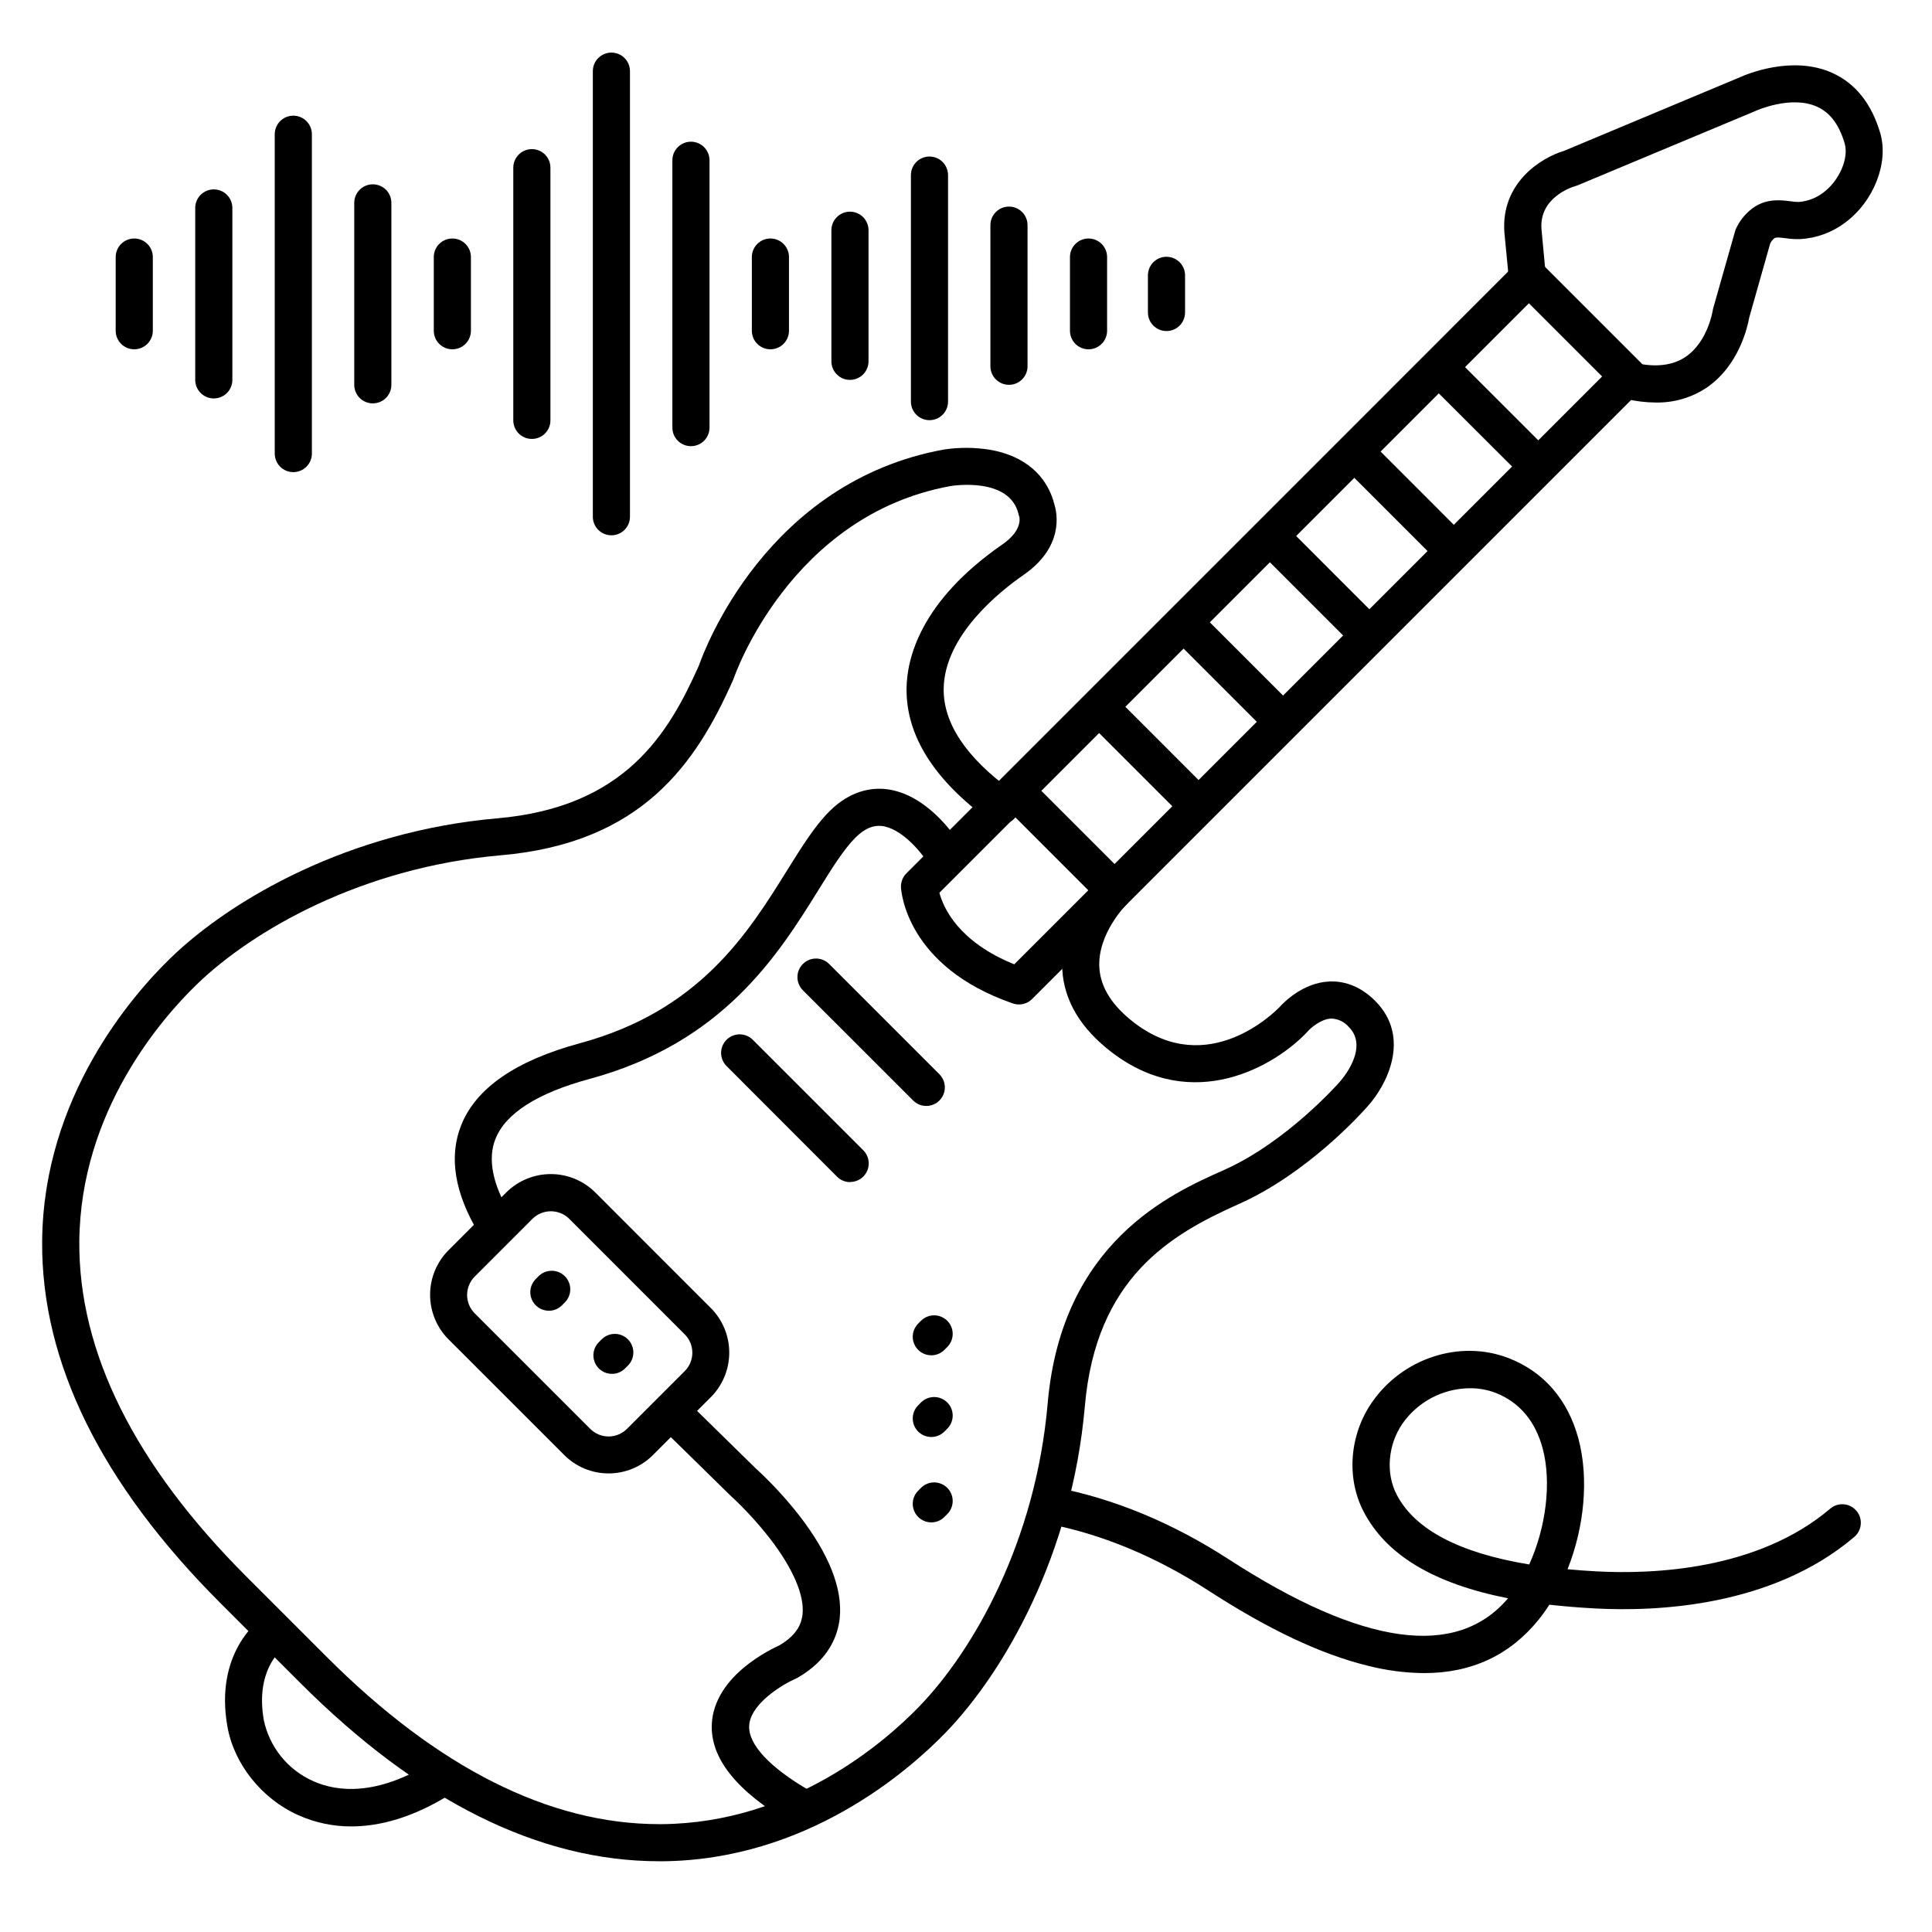 <?xml version="1.0" encoding="UTF-8"?>
<!-- Uploaded to: SVG Repo, www.svgrepo.com, Generator: SVG Repo Mixer Tools -->
<svg fill="#000000" width="800px" height="800px" version="1.1" viewBox="144 144 512 512" xmlns="http://www.w3.org/2000/svg">
 <g>
  <path d="m521.41 587.39c-5.055-0.047-10.082-0.707-14.977-1.965-12.43-3.059-26.234-9.574-42.203-19.918-13.836-8.965-28.164-14.918-42.566-17.711-1.305-0.227-2.461-0.965-3.211-2.051-0.75-1.086-1.035-2.426-0.785-3.723 0.246-1.297 1.008-2.441 2.106-3.172 1.098-0.73 2.445-0.992 3.738-0.719 15.664 3 31.164 9.418 46.07 19.07 35.492 22.996 60.406 26.48 74.066 10.363-19.68-3.879-32.316-11.473-38.277-22.984-4.606-8.855-3.769-20.203 2.137-28.832 8.09-11.809 23.332-16.816 36.23-11.855 9.359 3.602 15.742 10.98 18.559 21.352 2.824 10.539 1.566 23.477-2.883 34.617 2.465 0.234 5.031 0.426 7.695 0.57 14.879 0.797 42.707-0.285 61.922-16.621v-0.004c2.07-1.758 5.176-1.508 6.938 0.562 1.762 2.07 1.508 5.176-0.562 6.938-21.824 18.547-52.488 19.836-68.832 18.941-4.203-0.23-8.195-0.559-11.977-0.984h0.004c-0.867 1.363-1.812 2.68-2.824 3.938-7.625 9.445-17.801 14.188-30.367 14.188zm12.062-75.492c-7.125 0.066-13.781 3.582-17.848 9.438-3.816 5.598-4.438 13.125-1.484 18.754 4.793 9.258 16.582 15.457 35.117 18.508 4.41-9.664 5.992-21.719 3.562-30.77-1.969-7.312-6.199-12.262-12.586-14.762v0.004c-2.16-0.801-4.453-1.199-6.762-1.172z"/>
  <path d="m237.07 628.02c-4.805 0.012-9.562-0.996-13.953-2.953-9.691-4.301-17.094-13.531-18.852-23.52-3.465-19.582 8.383-28.152 8.855-28.535 2.215-1.574 5.285-1.059 6.863 1.156 1.574 2.215 1.059 5.289-1.156 6.863-0.395 0.305-7.211 5.707-4.922 18.785 1.508 7.223 6.414 13.27 13.168 16.234 6.199 2.754 16.727 4.094 31.488-5.164 2.301-1.445 5.34-0.754 6.785 1.551 1.445 2.301 0.75 5.336-1.551 6.781-10.41 6.606-19.387 8.801-26.727 8.801z"/>
  <path d="m414.03 410.19c-0.547 0-1.086-0.09-1.605-0.266-28.359-9.789-29.617-29.934-29.656-30.781v0.004c-0.062-1.406 0.477-2.769 1.484-3.75l161.45-161.46c1.922-1.918 5.035-1.918 6.957 0l26.352 26.352c1.922 1.922 1.922 5.039 0 6.957l-161.49 161.5c-0.926 0.926-2.18 1.445-3.484 1.445zm-21.078-29.598c1.043 3.938 5 12.969 19.836 18.961l155.79-155.78-19.406-19.402z"/>
  <path d="m318.69 637.25c-31.762 0-63.742-15.883-95.086-47.23l-21.203-21.195c-31.586-31.586-47.477-63.832-47.23-95.844 0.297-38.289 23.902-65.27 34.035-75.09 16.156-15.656 47.379-33.613 86.594-37.027 33.891-2.953 45.371-22.434 53.43-40.52 1.438-4.121 17.957-48.68 64.945-57.219h-0.004c4.062-0.609 8.199-0.586 12.254 0.078 9.055 1.586 15.094 6.762 17.031 14.582 0.68 2.223 2.547 11.141-8.207 18.578-6.309 4.367-20.988 16.039-21.164 30.16-0.117 9.113 5.902 18.184 17.957 26.973 1.09 0.754 1.828 1.918 2.051 3.227 0.219 1.309-0.098 2.648-0.879 3.719-0.785 1.074-1.969 1.781-3.281 1.969s-2.644-0.164-3.695-0.977c-14.762-10.773-22.148-22.562-21.992-35.031 0.098-7.742 3.523-22.984 25.406-38.129 5.117-3.543 4.625-6.769 4.457-7.418-0.094-0.195-0.156-0.406-0.188-0.621-2.363-9.91-17.406-7.527-18.047-7.418-42.508 7.734-57.258 50.461-57.406 50.895v-0.004c-0.047 0.148-0.102 0.293-0.168 0.434-9.84 22.23-24.188 43.297-61.656 46.523-36.625 3.199-65.633 19.809-80.578 34.293-9.238 8.965-30.781 33.535-31.047 68.102-0.199 29.277 14.68 59.152 44.34 88.809l21.207 21.207c29.422 29.422 59.039 44.34 88.137 44.34h0.66c34.578-0.277 59.168-21.816 68.133-31.066 14.469-14.891 30.992-43.828 34.152-80.473 3.719-42.707 32.699-55.586 46.633-61.777 16.777-7.449 30.504-23.125 30.652-23.273l-0.004 0.004c0.027-0.043 0.062-0.078 0.098-0.109 0.316-0.355 8.012-8.973 2.43-14.555h0.004c-1.16-1.359-2.832-2.172-4.617-2.242-2.746 0.078-5.481 2.488-6.297 3.406l-0.109 0.129c-8.512 9.062-30.297 21.855-51.809 5.41-8.195-6.269-12.605-13.609-13.105-21.797-0.828-13.52 9.645-23.941 10.098-24.375v0.004c1.957-1.773 4.961-1.684 6.812 0.199 1.848 1.883 1.883 4.891 0.074 6.816-0.078 0.078-7.754 7.805-7.164 16.809 0.336 5.195 3.453 10.086 9.258 14.523 19.59 14.988 37.344-2.953 38.602-4.281 0.895-0.984 6.043-6.414 13.246-6.672 3.019-0.109 7.527 0.699 11.957 5.117 9.77 9.77 2.953 22.633-2.106 28.121-1.113 1.27-15.637 17.586-34.035 25.762-18.148 8.086-37.828 19.562-40.777 53.637-3.426 39.191-21.324 70.355-36.93 86.465-9.84 10.145-36.82 33.762-75.117 34.055z"/>
  <path d="m356.07 627.75c-0.867-0.004-1.715-0.234-2.461-0.668-14.465-8.375-21.52-17.27-20.961-26.422 0.355-5.707 3.719-11.16 9.75-15.742h0.004c2.519-1.914 5.242-3.547 8.117-4.871 5.039-2.953 5.902-6.082 6.16-8.227 0.543-5.047-2.539-12.191-8.668-20.133h-0.004c-3.188-4.09-6.707-7.914-10.516-11.434l-0.168-0.156s-7.379-7.223-17.219-16.887h-0.004c-1.805-1.926-1.773-4.934 0.078-6.816 1.848-1.883 4.856-1.973 6.812-0.199 9.25 9.094 16.336 16.008 17.133 16.797h-0.004c4.203 3.844 8.082 8.031 11.594 12.516 7.988 10.293 11.621 19.484 10.824 27.324-0.492 4.594-2.856 11.09-11.305 15.863h-0.004c-0.156 0.09-0.32 0.168-0.488 0.234-3.051 1.32-11.809 6.414-12.203 12.348-0.297 4.981 5.41 11.121 16.07 17.289v0.004c1.93 1.113 2.867 3.387 2.289 5.539-0.578 2.152-2.531 3.644-4.762 3.641z"/>
  <path d="m275.15 473.32c-1.723 0-3.32-0.898-4.211-2.371-6.484-10.734-8.059-20.43-4.703-28.801 3.938-9.84 14.535-17.102 31.488-21.695 31.715-8.59 44.527-29.195 54.828-45.746 3.938-6.297 7.293-11.73 11.246-15.695 5.59-5.578 11.18-6.269 14.898-5.902 10.824 1.16 18.301 12.418 19.121 13.699l-0.004-0.008c0.719 1.098 0.965 2.438 0.691 3.719-0.273 1.281-1.047 2.398-2.148 3.109-1.102 0.707-2.441 0.945-3.723 0.664-1.277-0.281-2.391-1.062-3.094-2.168-1.555-2.391-6.711-8.688-11.918-9.238-2.32-0.234-4.566 0.758-6.887 3.059-3.16 3.16-6.258 8.148-9.84 13.922-10.617 17.062-25.16 40.441-60.613 50.047-13.844 3.75-22.238 9.094-24.965 15.863-2.144 5.363-0.809 12.102 3.996 20.055 0.914 1.52 0.941 3.414 0.066 4.957-0.871 1.547-2.508 2.5-4.281 2.5z"/>
  <path d="m389.48 437.09c-1.309 0-2.562-0.52-3.484-1.445l-29.227-29.215c-0.922-0.922-1.441-2.176-1.441-3.481-0.004-1.305 0.516-2.559 1.438-3.481 1.922-1.926 5.039-1.926 6.961-0.004l29.227 29.227v-0.004c1.41 1.406 1.832 3.523 1.07 5.363-0.758 1.84-2.555 3.039-4.543 3.039z"/>
  <path d="m369.3 457.28c-1.305-0.004-2.551-0.523-3.473-1.445l-29.227-29.266c-0.949-0.918-1.488-2.176-1.5-3.496-0.012-1.32 0.508-2.59 1.441-3.523 0.934-0.93 2.203-1.449 3.519-1.438 1.32 0.012 2.582 0.551 3.496 1.5l29.227 29.227c1.41 1.406 1.832 3.523 1.07 5.367-0.762 1.84-2.562 3.039-4.555 3.035z"/>
  <path d="m305.29 534.47c-4.438 0.004-8.688-1.766-11.809-4.922l-30.621-30.613v0.004c-3.125-3.137-4.879-7.383-4.879-11.809 0-4.426 1.754-8.672 4.879-11.809l15.289-15.301c3.137-3.125 7.383-4.879 11.809-4.879s8.672 1.754 11.809 4.879l30.613 30.621c3.125 3.137 4.879 7.383 4.879 11.809s-1.754 8.672-4.879 11.809l-15.301 15.301c-3.117 3.144-7.363 4.914-11.789 4.91zm-4.871-11.809c1.293 1.293 3.043 2.019 4.871 2.019 1.824 0 3.578-0.727 4.871-2.019l15.301-15.301c1.293-1.293 2.016-3.043 2.016-4.871 0-1.828-0.723-3.578-2.016-4.871l-30.613-30.621c-2.699-2.664-7.039-2.664-9.742 0l-15.301 15.312v-0.004c-1.293 1.293-2.016 3.047-2.016 4.871 0 1.828 0.723 3.582 2.016 4.871z"/>
  <path d="m582.73 250.67c-2.59-0.02-5.172-0.328-7.695-0.918-1.305-0.25-2.453-1.023-3.184-2.137-0.73-1.113-0.973-2.477-0.68-3.777 0.293-1.297 1.098-2.422 2.234-3.117 1.137-0.691 2.508-0.895 3.797-0.562 5.57 1.258 10.125 0.719 13.551-1.625 5.836-3.996 7.113-12.102 7.125-12.184l-0.004 0.004c0.031-0.215 0.078-0.43 0.137-0.641l5.816-20.477c0.105-0.367 0.25-0.719 0.434-1.051 1.098-2.188 2.742-4.051 4.773-5.414 3.512-2.195 6.965-1.75 9.496-1.426 0.727 0.113 1.457 0.172 2.191 0.176 2.32-0.18 4.539-1.02 6.398-2.422 4.269-3.129 6.887-9.102 5.746-13.059-1.465-5.008-3.867-8.207-7.34-9.77-6.887-3.109-16.109 1.055-16.207 1.094l-0.195 0.09-47.086 19.68c-0.188 0.078-0.383 0.145-0.582 0.195-0.984 0.285-9.594 3.051-8.945 11.434l1.16 12.359h0.004c0.168 1.324-0.207 2.66-1.039 3.699-0.832 1.043-2.051 1.703-3.379 1.828s-2.648-0.293-3.664-1.16c-1.012-0.867-1.629-2.109-1.711-3.441l-1.199-12.418c-0.984-13.156 9.711-19.836 15.793-21.648l46.75-19.562c1.426-0.648 13.656-5.902 24.324-1.113 6.16 2.773 10.449 8.148 12.742 15.98 2.293 7.832-1.711 18.145-9.379 23.762v0.004c-3.426 2.559-7.535 4.059-11.805 4.309-1.285 0.039-2.57-0.035-3.84-0.227-1.691-0.215-2.547-0.297-3.039 0-0.465 0.375-0.84 0.844-1.102 1.379l-5.57 19.68c-0.383 2.176-2.598 12.547-11.16 18.461-4.031 2.719-8.805 4.121-13.668 4.016z"/>
  <path d="m289.45 491.36c-1.988 0-3.781-1.199-4.543-3.035-0.762-1.836-0.344-3.949 1.059-5.359l0.699-0.699c0.918-0.949 2.176-1.488 3.496-1.5s2.59 0.508 3.523 1.441c0.934 0.934 1.453 2.199 1.441 3.519-0.012 1.32-0.555 2.582-1.504 3.496l-0.699 0.699c-0.918 0.926-2.168 1.445-3.473 1.438z"/>
  <path d="m306.17 508.09c-1.988 0-3.777-1.195-4.543-3.031-0.762-1.84-0.344-3.953 1.062-5.359l0.699-0.699c0.914-0.949 2.176-1.492 3.496-1.504 1.316-0.012 2.586 0.508 3.519 1.441s1.453 2.203 1.441 3.523c-0.012 1.32-0.551 2.578-1.5 3.496l-0.699 0.699c-0.918 0.922-2.172 1.441-3.477 1.434z"/>
  <path d="m390.8 503.17c-1.988 0-3.781-1.199-4.543-3.035-0.762-1.836-0.344-3.949 1.062-5.359l0.699-0.699h-0.004c0.918-0.949 2.18-1.488 3.496-1.5 1.32-0.012 2.59 0.508 3.523 1.441 0.934 0.934 1.453 2.199 1.441 3.519-0.012 1.32-0.555 2.578-1.504 3.496l-0.699 0.699h0.004c-0.922 0.926-2.172 1.441-3.477 1.438z"/>
  <path d="m390.8 524.82c-1.988 0-3.781-1.199-4.543-3.035-0.762-1.836-0.344-3.953 1.062-5.359l0.699-0.699h-0.004c0.918-0.949 2.18-1.488 3.496-1.5 1.32-0.012 2.59 0.508 3.523 1.441 0.934 0.93 1.453 2.199 1.441 3.519-0.012 1.32-0.555 2.578-1.504 3.496l-0.699 0.699h0.004c-0.922 0.926-2.172 1.441-3.477 1.438z"/>
  <path d="m390.8 547.45c-1.988-0.004-3.781-1.199-4.543-3.035-0.762-1.836-0.344-3.953 1.062-5.359l0.699-0.699h-0.004c0.918-0.949 2.18-1.492 3.496-1.504 1.32-0.008 2.59 0.508 3.523 1.441s1.453 2.203 1.441 3.523c-0.012 1.32-0.555 2.578-1.504 3.496l-0.699 0.699h0.004c-0.922 0.926-2.172 1.441-3.477 1.438z"/>
  <path d="m179.58 236.57c-2.719 0-4.922-2.203-4.922-4.918v-19.523c0-2.719 2.203-4.922 4.922-4.922s4.918 2.203 4.918 4.922v19.523c0 1.305-0.516 2.555-1.438 3.477-0.926 0.926-2.176 1.441-3.481 1.441z"/>
  <path d="m200.66 249.59c-2.719 0-4.922-2.203-4.922-4.922v-45.559c0-2.715 2.203-4.918 4.922-4.918 2.715 0 4.918 2.203 4.918 4.918v45.559c0 1.305-0.516 2.559-1.441 3.481-0.922 0.922-2.172 1.441-3.477 1.441z"/>
  <path d="m221.73 269.12c-2.719 0-4.918-2.203-4.918-4.918v-84.625c0-2.719 2.199-4.922 4.918-4.922s4.922 2.203 4.922 4.922v84.625c0 1.305-0.52 2.555-1.441 3.477-0.926 0.926-2.176 1.441-3.481 1.441z"/>
  <path d="m242.8 250.9c-2.719 0-4.922-2.203-4.922-4.922v-48.215c0-2.715 2.203-4.918 4.922-4.918 2.715 0 4.918 2.203 4.918 4.918v48.215c0 1.309-0.516 2.559-1.441 3.481-0.922 0.922-2.172 1.441-3.477 1.441z"/>
  <path d="m263.88 236.57c-2.719 0-4.922-2.203-4.922-4.918v-19.523c0-2.719 2.203-4.922 4.922-4.922 2.715 0 4.918 2.203 4.918 4.922v19.523c0 1.305-0.52 2.555-1.441 3.477-0.922 0.926-2.172 1.441-3.477 1.441z"/>
  <path d="m284.95 260.32c-2.719 0-4.922-2.203-4.922-4.922v-66.961c0-2.719 2.203-4.918 4.922-4.918s4.918 2.199 4.918 4.918v67.012c-0.023 2.699-2.219 4.871-4.918 4.871z"/>
  <path d="m306.03 285.86c-2.719 0-4.922-2.203-4.922-4.922v-118.08c0-2.719 2.203-4.922 4.922-4.922 2.715 0 4.918 2.203 4.918 4.922v118.08c0 1.305-0.516 2.559-1.441 3.481-0.922 0.922-2.172 1.441-3.477 1.441z"/>
  <path d="m327.11 262.24c-2.719 0-4.922-2.203-4.922-4.922v-70.848c0-2.715 2.203-4.918 4.922-4.918 2.715 0 4.918 2.203 4.918 4.918v70.848c0 1.305-0.52 2.559-1.441 3.481s-2.172 1.441-3.477 1.441z"/>
  <path d="m348.17 236.57c-2.719 0-4.922-2.203-4.922-4.918v-19.523c0-2.719 2.203-4.922 4.922-4.922 2.715 0 4.918 2.203 4.918 4.922v19.523c0 1.305-0.516 2.555-1.441 3.477-0.922 0.926-2.172 1.441-3.477 1.441z"/>
  <path d="m369.25 244.67c-2.719 0-4.922-2.199-4.922-4.918v-34.734c0-2.719 2.203-4.922 4.922-4.922 2.715 0 4.918 2.203 4.918 4.922v34.734c0 1.305-0.52 2.555-1.441 3.481-0.922 0.922-2.172 1.438-3.477 1.438z"/>
  <path d="m390.32 255.35c-2.715 0-4.918-2.203-4.918-4.922v-60.023c0-2.719 2.203-4.922 4.918-4.922 2.719 0 4.922 2.203 4.922 4.922v60.023c0 1.305-0.52 2.559-1.441 3.481-0.922 0.922-2.176 1.441-3.481 1.441z"/>
  <path d="m411.39 245.98c-2.719 0-4.922-2.199-4.922-4.918v-37.391c0-2.719 2.203-4.922 4.922-4.922 2.715 0 4.918 2.203 4.918 4.922v37.391c0 1.305-0.516 2.555-1.441 3.481-0.922 0.922-2.172 1.438-3.477 1.438z"/>
  <path d="m432.47 236.57c-2.715 0-4.918-2.203-4.918-4.918v-19.523c0-2.719 2.203-4.922 4.918-4.922 2.719 0 4.922 2.203 4.922 4.922v19.523c0 1.305-0.52 2.555-1.441 3.477-0.922 0.926-2.172 1.441-3.481 1.441z"/>
  <path d="m453.13 231.73c-2.715 0-4.918-2.203-4.918-4.922v-9.84c0-2.715 2.203-4.918 4.918-4.918 2.719 0 4.922 2.203 4.922 4.918v9.84c0 1.305-0.52 2.559-1.441 3.481s-2.172 1.441-3.481 1.441z"/>
  <path d="m550.21 271.09c-1.301 0-2.551-0.516-3.473-1.438l-23.488-23.449c-0.949-0.914-1.488-2.176-1.5-3.496-0.012-1.316 0.508-2.586 1.441-3.519 0.93-0.934 2.199-1.453 3.519-1.441 1.32 0.012 2.578 0.551 3.496 1.5l23.488 23.48c1.41 1.406 1.836 3.527 1.07 5.367-0.762 1.84-2.559 3.039-4.555 3.035z"/>
  <path d="m527.84 293.51c-1.305 0.004-2.559-0.512-3.484-1.434l-23.488-23.488c-1.918-1.926-1.918-5.043 0.008-6.961 1.922-1.922 5.039-1.922 6.961 0.004l23.477 23.488c1.402 1.406 1.824 3.519 1.062 5.356-0.758 1.836-2.547 3.031-4.535 3.035z"/>
  <path d="m505.46 315.89c-1.309 0-2.562-0.52-3.484-1.445l-23.488-23.488c-0.949-0.918-1.488-2.176-1.5-3.496-0.012-1.32 0.508-2.59 1.438-3.523 0.934-0.93 2.203-1.449 3.523-1.438 1.32 0.012 2.578 0.551 3.496 1.5l23.488 23.5c1.41 1.406 1.832 3.519 1.074 5.359-0.762 1.84-2.559 3.043-4.547 3.043z"/>
  <path d="m482.59 338.77c-1.309 0-2.562-0.52-3.484-1.445l-23.488-23.488c-0.949-0.918-1.488-2.176-1.5-3.496s0.508-2.59 1.441-3.523c0.934-0.934 2.199-1.453 3.519-1.441 1.32 0.012 2.582 0.555 3.496 1.504l23.488 23.488c1.41 1.406 1.832 3.523 1.074 5.363-0.762 1.84-2.555 3.039-4.547 3.039z"/>
  <path d="m460.2 361.15c-1.301 0-2.551-0.516-3.473-1.434l-23.488-23.488c-1.863-1.934-1.84-5 0.059-6.898s4.969-1.926 6.898-0.059l23.488 23.496c1.402 1.41 1.82 3.523 1.059 5.359-0.762 1.836-2.555 3.035-4.543 3.035z"/>
  <path d="m437.93 383.42c-1.305-0.004-2.555-0.523-3.477-1.445l-23.488-23.488c-1.863-1.93-1.836-5 0.062-6.898 1.898-1.898 4.965-1.926 6.894-0.059l23.488 23.488c1.41 1.406 1.836 3.527 1.07 5.367-0.762 1.84-2.559 3.039-4.551 3.035z"/>
 </g>
</svg>